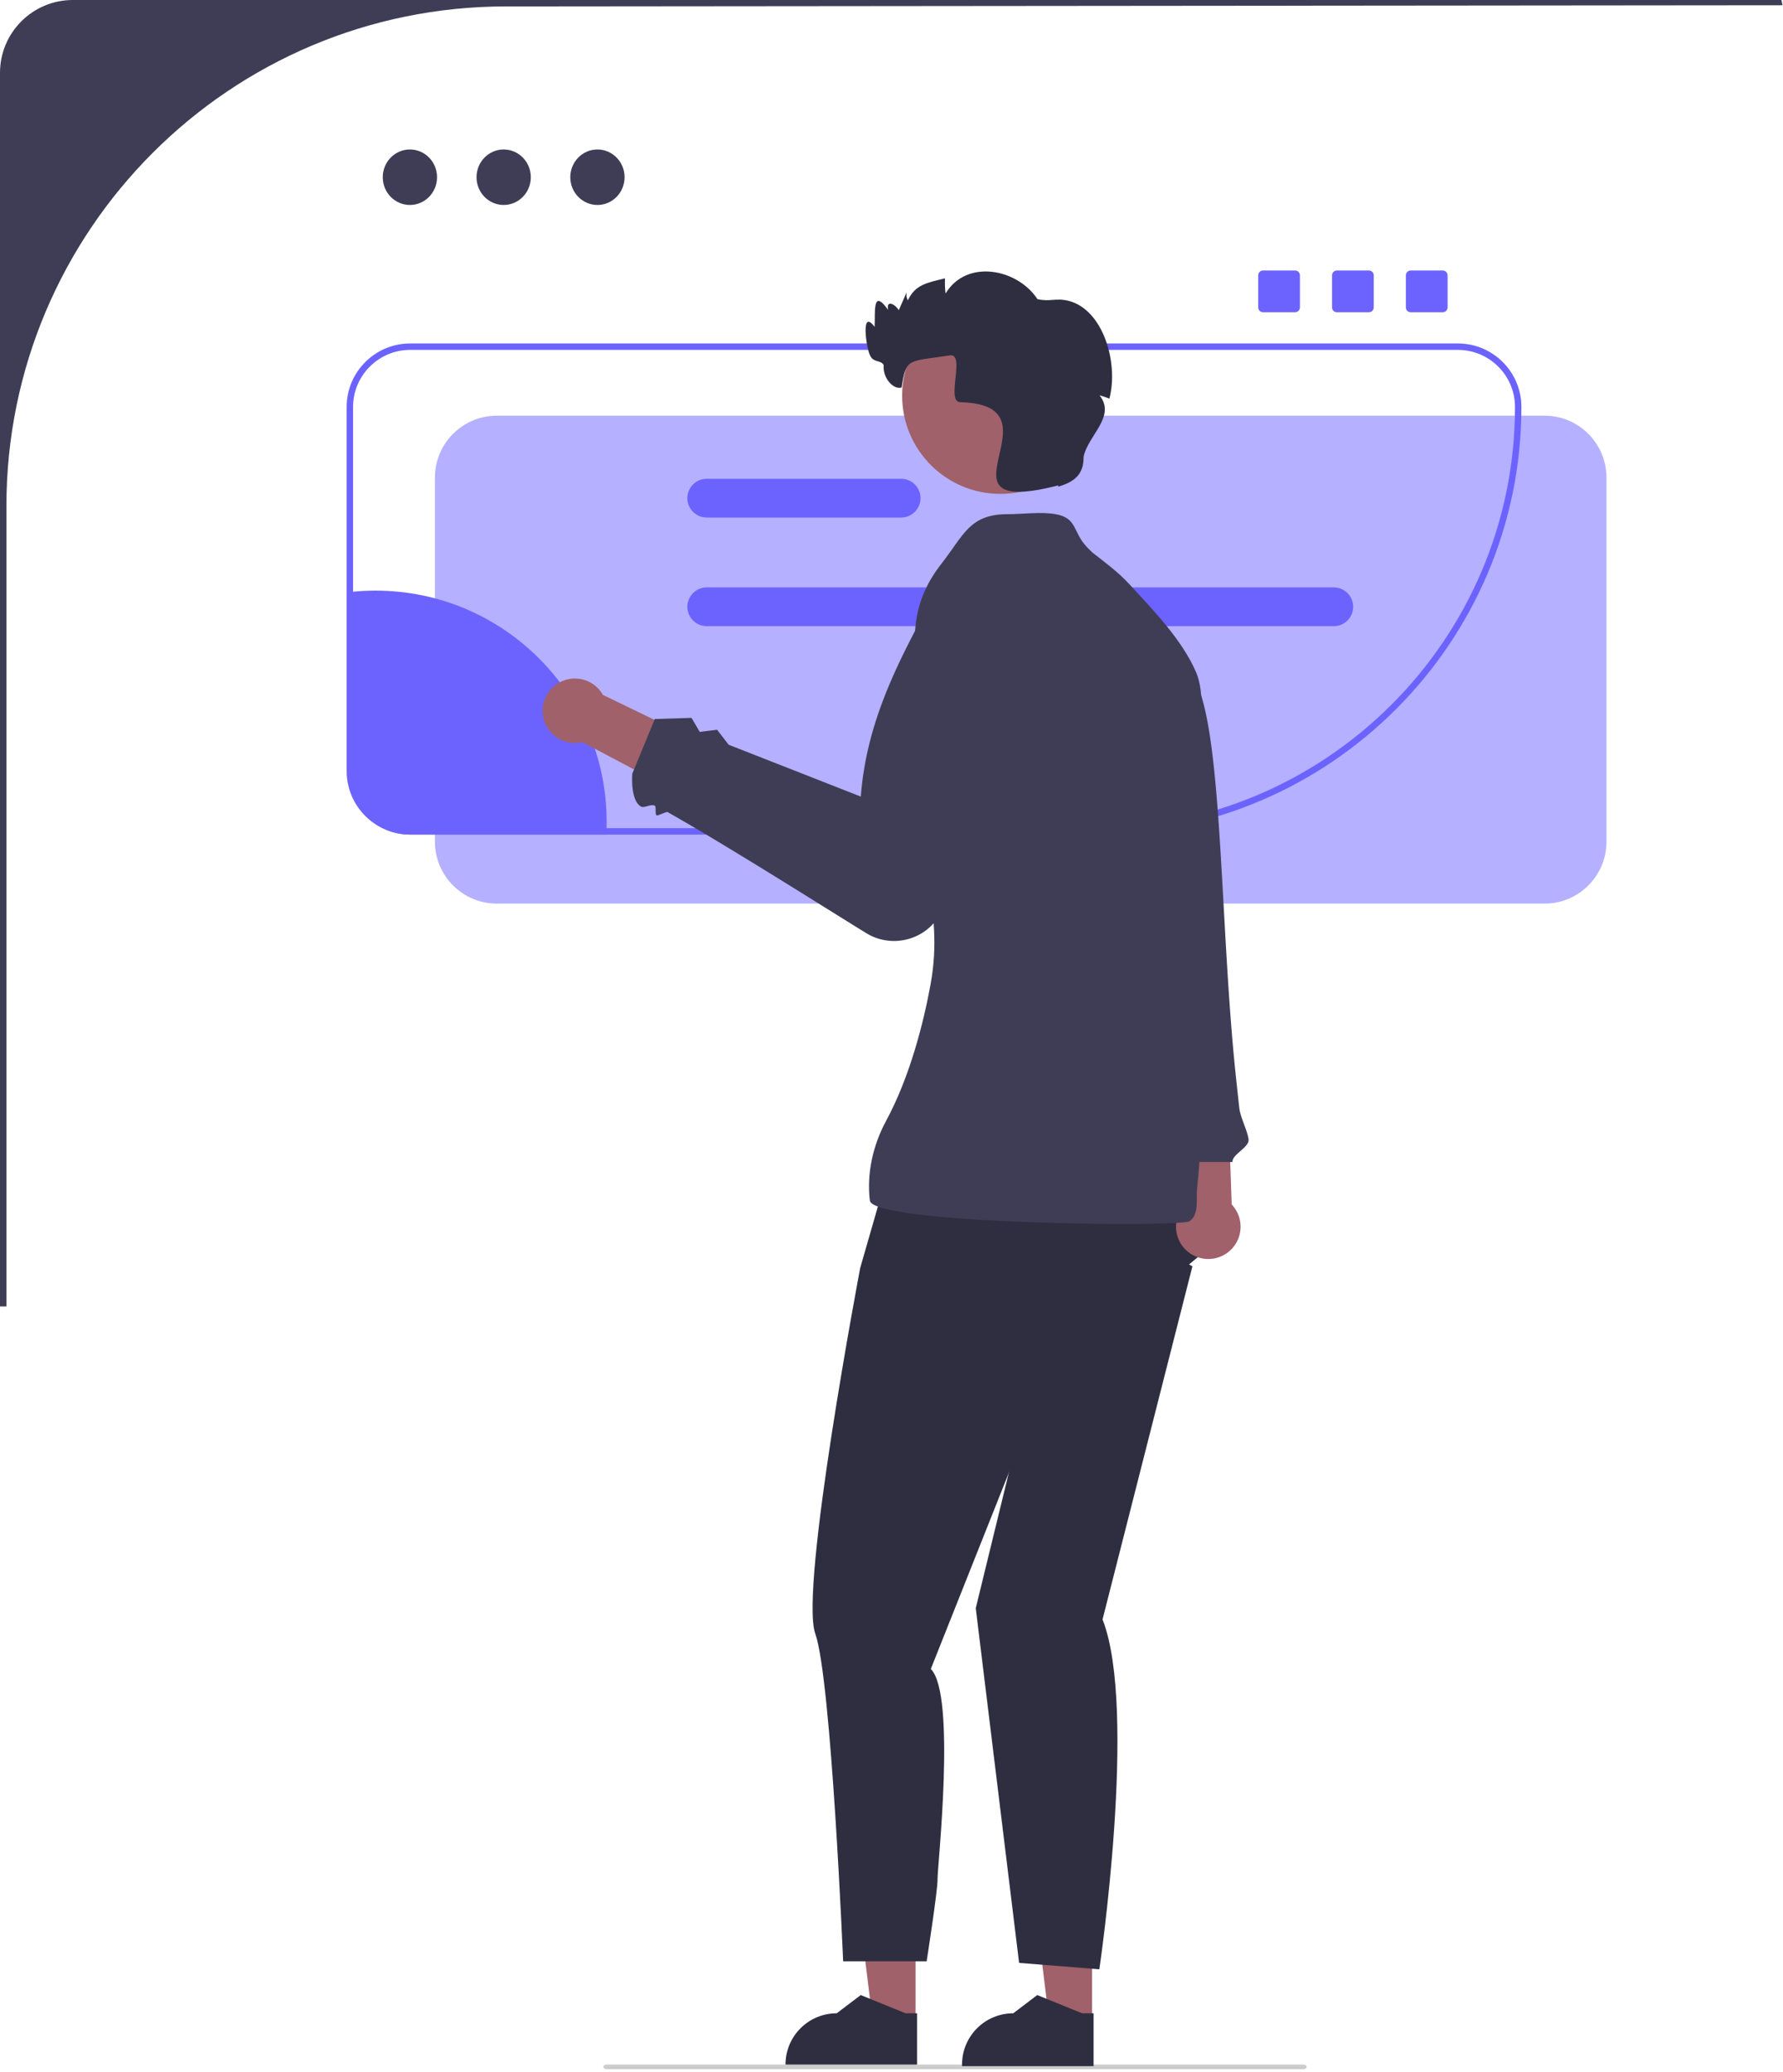<svg xmlns="http://www.w3.org/2000/svg" width="555.5" height="645.545" viewBox="0 0 555.5 645.545"><path fill="#a0616a" d="m285.241 629.768-13.327-.001-6.34-51.405 19.67.002z"/><path fill="#2f2e41" d="m285.71 643.671-40.982-.002v-.518c0-8.81 7.142-15.95 15.951-15.951h.001l7.486-5.68 13.967 5.68h3.578zM276.795 364.463 268 395s-19 99.935-14 113.935S262.685 611 262.685 611h26.016s3.504-22.34 3.401-25.703C292 581.935 298 527.935 290 519.935l35-88 55-46-21.567-26.77z"/><path fill="#6c63ff" d="M481.22 281.5H154.78c-10.631 0-19.28-8.649-19.28-19.28V148.78c0-10.631 8.649-19.28 19.28-19.28h326.44c10.63 0 19.28 8.649 19.28 19.28v113.44c0 10.631-8.65 19.28-19.28 19.28" opacity=".5"/><path fill="#6c63ff" d="M340.78 260h-213c-10.906 0-19.78-8.874-19.78-19.78V126.78c0-10.907 8.873-19.78 19.78-19.78h326.44c10.906 0 19.78 8.874 19.78 19.78C474 200.238 414.238 260 340.78 260m-213-151c-9.804 0-17.78 7.976-17.78 17.78v113.44c0 9.804 7.976 17.78 17.78 17.78h213C413.135 258 472 199.135 472 126.78c0-9.804-7.976-17.78-17.78-17.78z"/><path fill="#a0616a" d="m367.8 377.044-2.117-29.963 16.948-3.597 1.11 31.758a10 10 0 0 1 1.702 2.43c2.48 4.968.462 11.006-4.507 13.485-4.968 2.48-11.006.462-13.485-4.507-1.581-3.168-1.327-6.768.349-9.606"/><path fill="#3f3d56" d="m340.895 184.923-6.52 4.86 16.024 91.378-2.342 5.594 3.125 2.939.958 7.028L364.758 362H384c-.282-2.268 5.28-4.592 5-7-.32-2.753-2.575-6.918-2.895-9.827a1928 1928 0 0 1-.736-6.784q-.17-1.588-.34-3.197c-2.46-23.216-3.472-49.341-4.893-71.9-1.812-28.76-4.289-51.724-11.282-55.476z"/><path fill="#ccc" d="M187.983 643.895c0 .404.455.729 1.02.729h217.063c.565 0 1.02-.325 1.02-.729 0-.405-.455-.73-1.02-.73H189.003c-.565 0-1.02.325-1.02.73"/><path fill="#3f3d56" d="M22.69 0C10.159 0 0 10.159 0 22.69V407h2V157.68C2 71.7 71.7 2 157.68 2l397.684-.364L555 0z"/><path fill="#6c63ff" d="M189 256c0 1.34-.04 2.68-.11 4h-61.11c-10.37 0-18.78-8.41-18.78-18.78v-56.78c2.63-.29 5.3-.44 8-.44 39.76 0 72 32.24 72 72M415.55 182.996H220.183c-3.33 0-6.036 2.707-6.036 6.036s2.706 6.036 6.036 6.036H415.55c3.33 0 6.036-2.706 6.036-6.036s-2.707-6.036-6.036-6.036M280.756 149.152h-60.574c-3.33 0-6.036 2.706-6.036 6.036s2.706 6.036 6.036 6.036h60.574c3.33 0 6.036-2.706 6.036-6.036s-2.706-6.036-6.036-6.036"/><path fill="#a0616a" d="m340.241 629.768-13.327-.001-6.34-51.405 19.67.002z"/><path fill="#2f2e41" d="m340.71 643.671-40.982-.002v-.518c0-8.81 7.142-15.95 15.951-15.951h.001l7.486-5.68 13.967 5.68h3.578zM312.5 376.5l7 61L304 501l13.5 110.5 25 2s12-81 1-109l28-110-21-12z"/><path fill="#3f3d56" d="M338.583 170.386c-4.412-4.71-2.901-9-9.722-10.203-4.624-.815-10.189.002-14.924-.002-11.9-.01-13.689 6.57-20.54 15.311C275.75 198.01 292.168 216.08 288 243c-3.873 25.014 6.506 38.636 1.91 63.718-2.189 11.939-6.43 28.75-13.852 42.48C271.96 356.78 269.994 365.6 271 374c.89 7.435 96.907 8.302 99.564 6.472 3.128-2.154 2.07-6.772 2.376-9.99.828-8.715 1.67-14.822-.423-23.724-1.967-8.365-1.93-18.086-1.958-26.732-.026-8.336-11.767 5.426-11.085-2.896.87-10.614 2.594-20.999 4.494-31.516 1.471-8.141 2.047-16.506 4.208-24.477 2.489-9.182 5.456-17.259 5.556-26.888.078-7.496 1.887-17.975-1.093-24.842-4.39-10.117-13.244-19.227-20.712-27.33-3.714-4.029-7.401-6.65-11.644-9.99"/><path fill="#a0616a" d="m187.85 216.49 27.034 13.09-5.324 16.488-28.09-14.858c-.944.228-1.935.325-2.954.265-5.544-.325-9.774-5.082-9.448-10.626s5.082-9.773 10.625-9.448c3.536.208 6.53 2.222 8.156 5.089"/><path fill="#3f3d56" d="M270.775 291.212C268.185 289.841 228.74 264.685 208 253c-.389-.219-3.066 1.215-3.44 1.005-.57-.321-.027-2.705-.56-3.005-1.155-.65-3.312.823-4.269.284C196.266 249.33 197 241 197 241l7-17 11.444-.365L218 228l5.426-.654L227 232l41.192 16.162c1.601-21.478 10.19-39.197 19.494-56.53l3.761.71c9.484 1.792 15.81 10.819 14.259 20.345l-10.863 66.676a16.47 16.47 0 0 1-11.455 13.055 16.52 16.52 0 0 1-12.613-1.206"/><circle cx="311.671" cy="123.257" r="30.605" fill="#a0616a"/><path fill="#2f2e41" d="M345.64 124.188c-1.07-.43-2.14-.79-3.07-1.02 5.251 6.611-3.614 12.413-4.99 19.18.114 5.372-2.822 7.808-7.96 9.28l.12-.42c-41.791 10.704 2.293-24.93-30.381-25.911-4.98.29 1.67-15.367-3.45-14.58-13 2-13.606.626-14.999 10.002-2.53.829-6-3.001-5.59-7.001-.927-1.684-3.347-.606-4.32-3.16-1.03-1.95-2.99-14.7 1.48-8.74.295-4.07-.856-12.387 4.22-5.28-.661-3.234 2.145-1.833 3.32.09.83-1.89 1.66-3.77 2.48-5.66-.23.85-.08 1.78.34 2.62 2.358-5.012 5.96-5.466 11.58-6.88-.066 1.535-.03 3.33.18 4.72 6.525-10.812 22.328-7.791 28.629 1.76 3.993.912 5.68-.47 9.68.53 10.748 2.687 15.662 19.26 12.73 30.47"/><ellipse cx="127.706" cy="55.21" fill="#3f3d56" rx="8.457" ry="8.645"/><ellipse cx="156.92" cy="55.21" fill="#3f3d56" rx="8.457" ry="8.645"/><ellipse cx="186.134" cy="55.21" fill="#3f3d56" rx="8.457" ry="8.645"/><path fill="#6c63ff" d="M393.5 84.273c-.827 0-1.5.673-1.5 1.5v10c0 .827.673 1.5 1.5 1.5h10c.827 0 1.5-.673 1.5-1.5v-10c0-.827-.673-1.5-1.5-1.5zM416.5 84.273c-.827 0-1.5.673-1.5 1.5v10c0 .827.673 1.5 1.5 1.5h10c.827 0 1.5-.673 1.5-1.5v-10c0-.827-.673-1.5-1.5-1.5zM439.5 84.273c-.827 0-1.5.673-1.5 1.5v10c0 .827.673 1.5 1.5 1.5h10c.827 0 1.5-.673 1.5-1.5v-10c0-.827-.673-1.5-1.5-1.5z"/></svg>